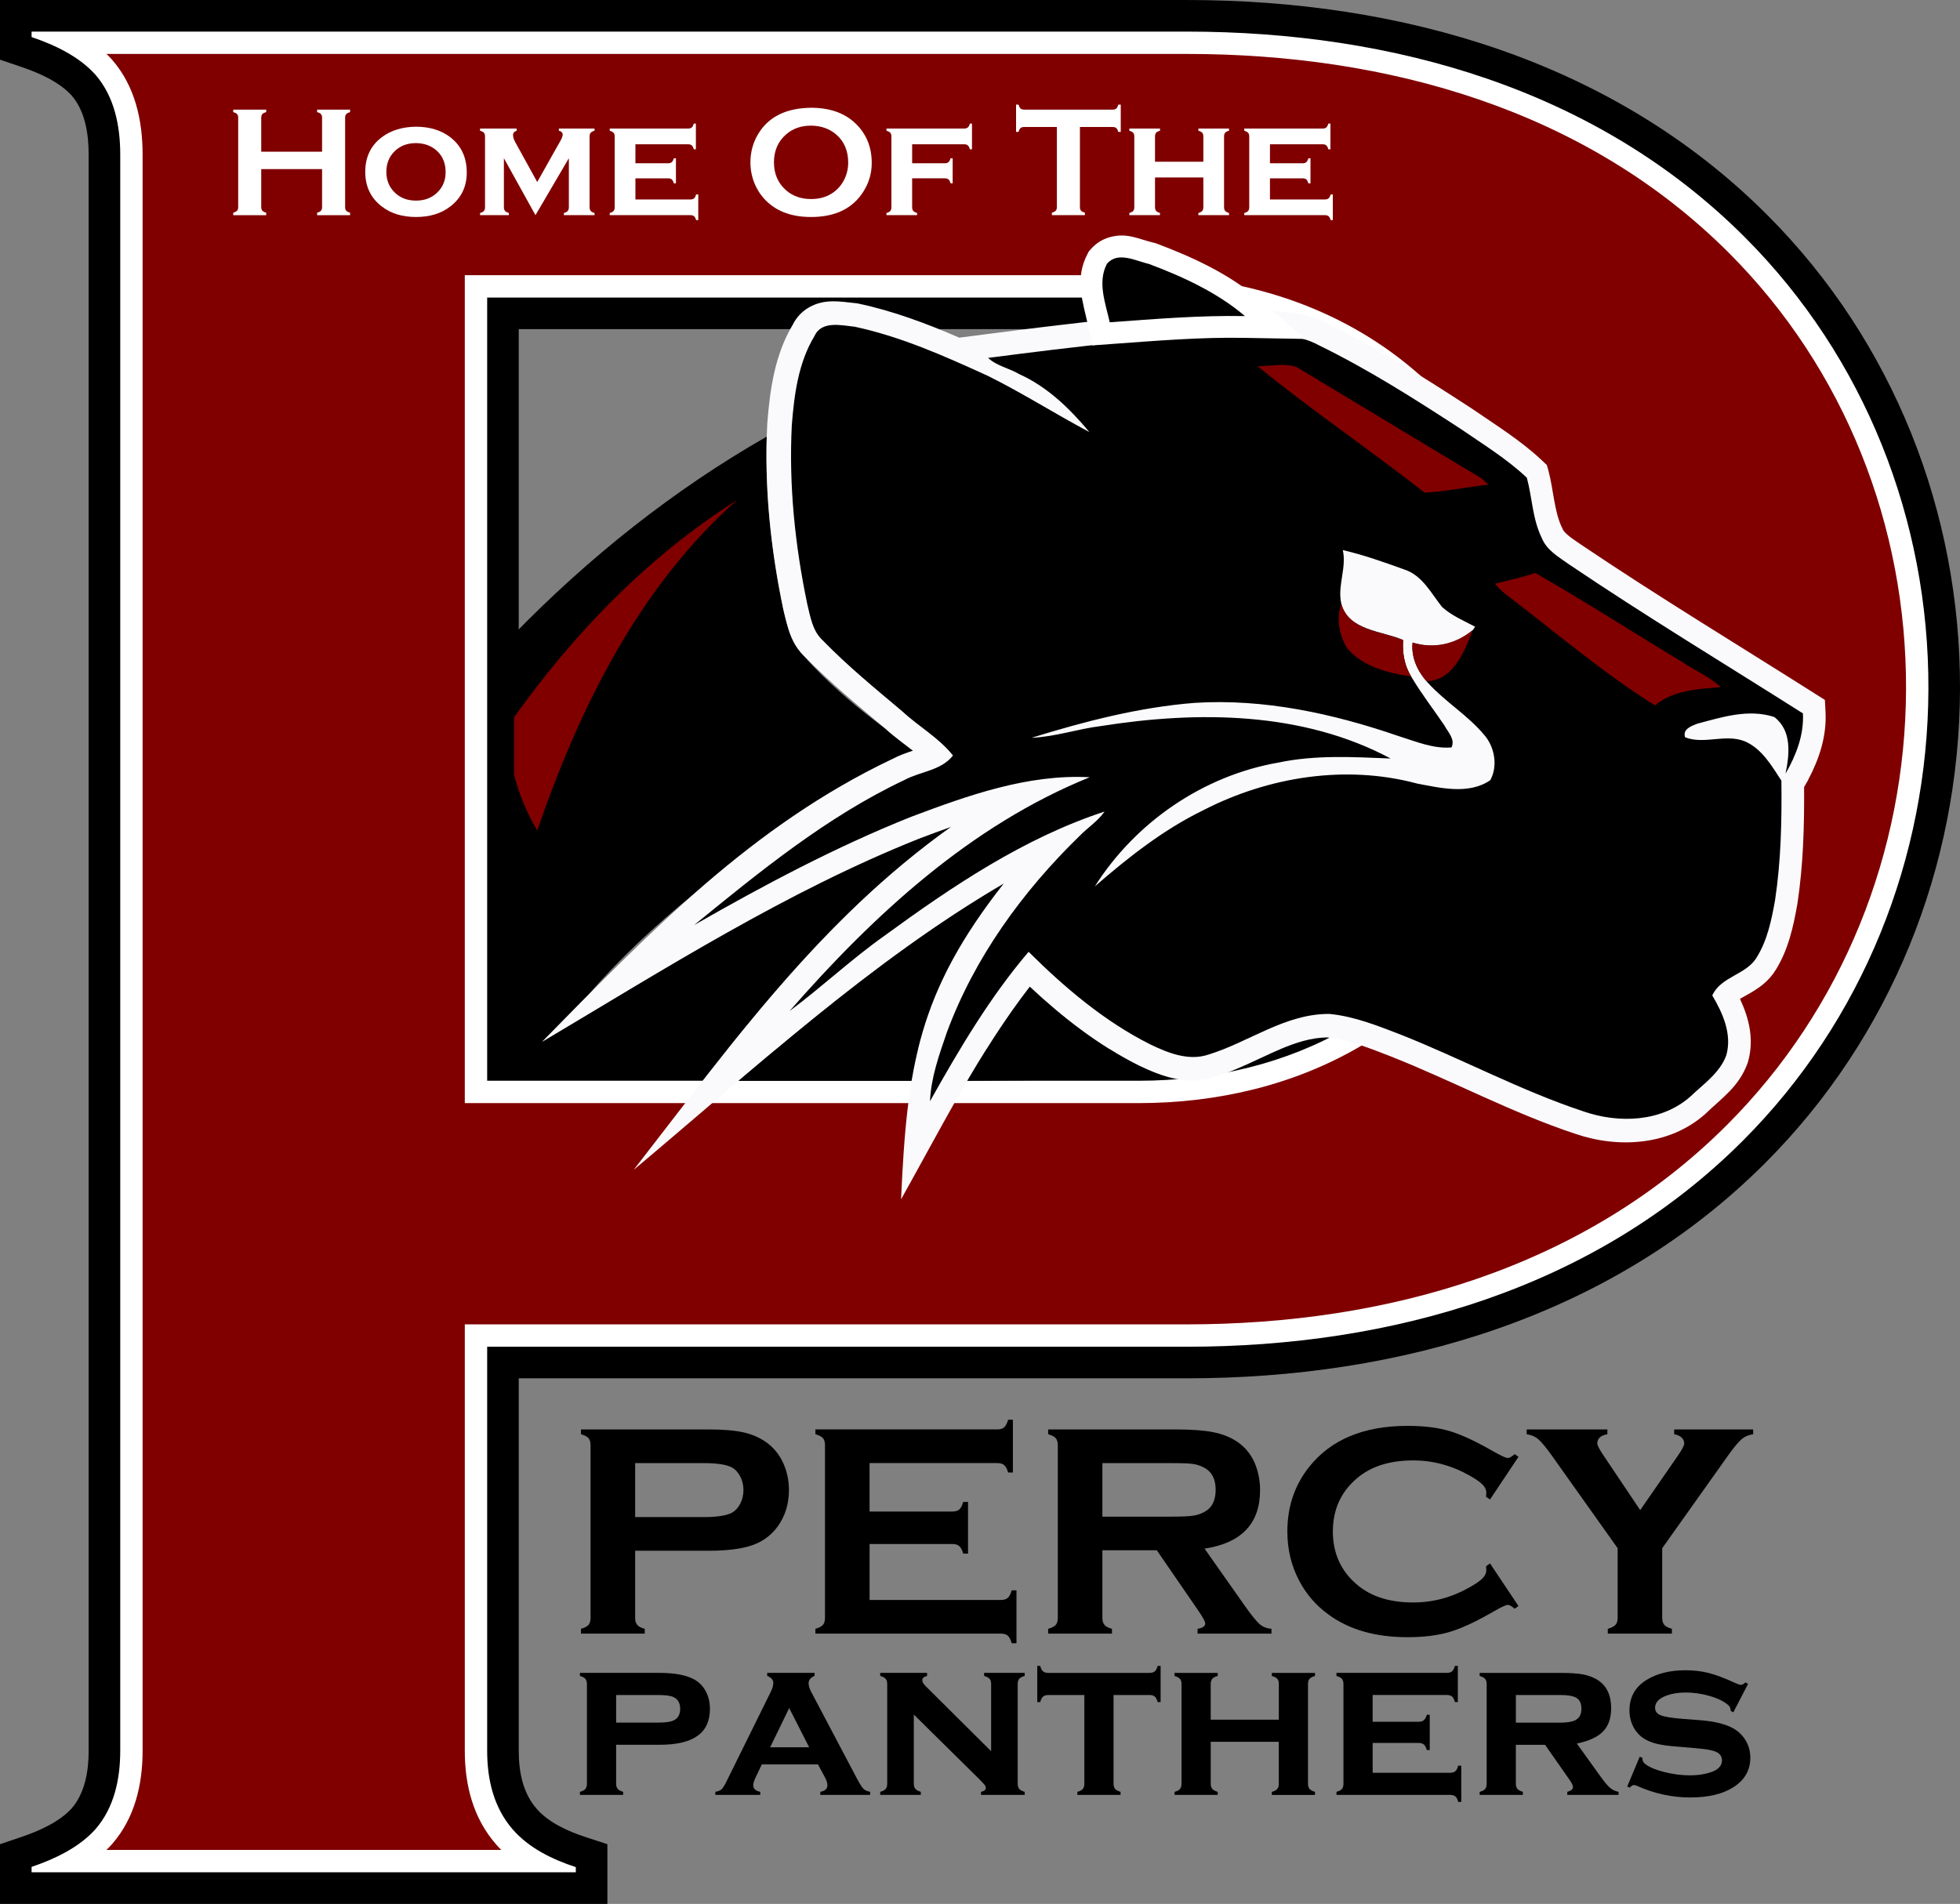 <?xml version="1.0" encoding="UTF-8"?>
<svg id="Layer_1" data-name="Layer 1" xmlns="http://www.w3.org/2000/svg" version="1.1" viewBox="0 0 1116.93 1085.14">
  <rect x="0" y="0" width="1116.93" height="1085.14" fill="#808080" stroke="none"/>
  <defs>
    <style>
      .cls-1, .cls-2, .cls-3, .cls-4, .cls-5, .cls-6, .cls-7 {
        stroke-width: 0px;
      }

      .cls-1, .cls-4, .cls-5, .cls-6 {
        fill-rule: evenodd;
      }

      .cls-1, .cls-7 {
        fill: #fff;
      }

      .cls-2, .cls-6 {
        fill: #000;
      }

      .cls-3, .cls-4 {
        fill: maroon;
      }

      .cls-5 {
        fill: #fafafd;
      }
    </style>
  </defs>
  <path class="cls-6" d="M40.84,1030.7c7.66-8.84,9.68-21.44,9.68-32.77V88.02c0-11.45-1.92-24.63-9.68-33.58-7.08-7.82-18.74-12.94-28.61-16.28L0,34.02V0h676.26c122.03,0,242.94,34.43,330.96,122.65,71.58,71.74,110.02,169.07,109.71,270.16-.31,101.15-39.4,198.45-111.07,270.13-87.78,87.8-207.8,122.65-329.6,122.65h-380.64v212.34c0,11.8,2.25,23.96,10.25,33.08,6.95,7.92,17.98,12.84,27.84,16.06l12.42,4.05v34.02H0v-34.02l12.23-4.14c9.87-3.34,21.53-8.46,28.61-16.28h0ZM295.62,598h352.96c80.5,0,150.14-36.14,185.39-110.33,14.02-29.5,20.95-62.25,20.95-94.88,0-32.62-6.93-65.37-20.95-94.88-35.25-74.19-104.9-110.32-185.4-110.32h-352.96v410.4h0Z"/>
  <path class="cls-1" d="M18,1064.03v3.11h310.14v-2.95c-13.35-4.35-26.62-10.84-35.8-21.31-11.02-12.56-14.72-28.59-14.72-44.95v-230.34h398.64c116.96,0,232.55-33.03,316.87-117.37,68.31-68.33,105.5-161.07,105.8-257.46.3-96.29-36.24-189.02-104.45-257.39-84.52-84.72-200.98-117.36-318.21-117.36H18v3.11c13.35,4.52,26.99,11.07,36.21,21.28l.08.09.08.09c10.88,12.49,14.15,29.34,14.15,45.46v909.91c0,15.96-3.41,32.32-14.15,44.65l-.08.09-.08.08c-9.22,10.21-22.87,16.77-36.21,21.28h0ZM277.62,616V169.59h370.96c87.54,0,163.44,40.14,201.66,120.6,15.16,31.92,22.69,67.31,22.69,102.6,0,35.29-7.53,70.68-22.7,102.6-38.22,80.45-114.11,120.6-201.65,120.6h-370.96Z"/>
  <path class="cls-4" d="M60.68,1054.39h224.98c-1-1-1.97-2.04-2.91-3.11-13.12-14.96-17.88-33.83-17.88-53.36v-243.08h411.39c113.5,0,225.98-31.74,307.85-113.64,65.93-65.95,101.78-155.46,102.07-248.49.29-92.9-34.91-182.38-100.73-248.35-82.07-82.27-195.42-113.62-309.19-113.62H60.68c1.03,1,2.03,2.03,2.99,3.09l.15.17.15.17c13,14.92,17.29,34.5,17.29,53.83v909.91c0,19.15-4.44,38.27-17.29,53.02l-.15.17-.15.17c-.96,1.07-1.96,2.1-2.99,3.09h0ZM264.87,628.75V156.84h383.71c92.48,0,172.83,42.96,213.17,127.88,15.98,33.63,23.92,70.89,23.92,108.07,0,37.19-7.95,74.44-23.93,108.07-40.34,84.91-120.69,127.88-213.17,127.88h-383.71Z"/>
  <path class="cls-2" d="M292.92,361.46c42.65-43.79,90.93-82.29,144.01-112.61-.99,32.95,2.65,65.95,9.38,98.19l.04.21.05.21c2.38,9.8,4.12,18.43,11.14,25.78,1.75,2.09,3.65,4.07,5.44,6.06,12.74,13.38,26.97,25.25,41.83,36.24,4.61,4.24,10.21,8.2,15.47,12.34-3.93,1.3-7.76,2.65-11.44,4.58-42.93,20.35-79.55,47.18-113.61,77.2-22.13,18.02-42.7,37.3-59.73,57.11-8.84,8.92-17.66,17.93-26.53,26.96,69.66-41.4,139.21-85.64,214.71-115.75,6.05-2.28,12.2-4.58,18.43-6.79-56.58,40.29-99.4,90.69-140.88,143.71h-108.31v-253.45h0ZM669.71,614.91l-118.52,1.09c10.92-18.61,22.53-36.75,35.63-53.69,18.74,17.51,39.04,33.37,62.04,44.93l.11.06.11.05c6.57,3.16,13.32,5.94,20.23,7.41l.4.15h0ZM519.49,616h-98.66c48.01-40.77,97.22-80.92,151.3-112.53-32.24,40.97-46.02,73.3-52.63,112.48v.05h-.01Z"/>
  <path class="cls-5" d="M546.65,192.45l14.12-1.82c50.82-6.54,101.76-12.86,153.05-13.92h.45s.45.01.45.01c14.92.69,28.81.71,42.32,8.02,28.54,13.93,55.37,30.98,81.94,48.29l.14.09.14.1c13.57,9.34,27.42,17.87,39.48,29.24l2.76,2.6,1,3.66c2.68,9.87,3.21,23.04,7.61,31.96l.22.45.19.46c1.2,2.97,8.35,7.32,11.14,9.28,43.4,29.26,88.21,56.34,132.41,84.36l5.87,3.72.36,6.95c.7,13.64-3.56,26.66-9.9,38.55l.04.06-.99,1.69c-.27.49-.55.98-.82,1.46l-.55.96c.16,22.21-.47,44.5-3.81,66.49l-.03.17-.03.17c-2.33,13.07-5.11,25.76-12.2,37.2-1.74,2.89-3.92,5.44-6.46,7.66-3.29,2.89-6.89,5-10.68,7.13-.8.45-2.07,1.12-3.34,1.9,5.32,11.23,8.16,23.33,4.57,35.9l-.14.5-.18.49c-4.87,13.1-14.23,19.33-23.72,28.41l-.18.18-.19.17c-20.14,17.87-49.25,19.69-73.89,11.28-36.31-12.01-69.9-30.18-105.36-44.2-11.48-4.43-23.7-9.42-36.03-10.75-4.71.02-9.33.79-13.87,2.04-8.43,2.31-16.57,6.17-24.47,9.86-8.51,3.97-17,7.91-26,10.67-15.04,4.91-29.38-.02-42.98-6.55l-.11-.05-.11-.06c-23-11.56-43.31-27.42-62.04-44.93-28.79,37.23-50.37,80.29-73.34,121.26,3.35-75.98,9.91-118.16,58.65-180.1-76.64,44.79-143.5,106.75-211.02,163.3,55.42-71.31,106.17-142.27,181-195.56-6.23,2.21-12.38,4.51-18.43,6.79-75.49,30.1-145.05,74.35-214.71,115.75,60.98-62.05,119.29-123.07,199.87-161.27,3.68-1.93,7.51-3.28,11.44-4.58-5.29-4.16-10.92-8.14-15.54-12.41-15.67-13.18-31.48-26.17-45.8-40.85-8.21-7.65-10-16.74-12.54-27.16l-.05-.21-.04-.21c-7.23-34.6-10.89-70.09-9.09-105.44v-.19s.02-.18.02-.18c1.54-19.56,4.32-39.07,14.53-56.22,2.12-4.22,5.33-7.65,9.49-9.96,8.81-4.89,17.22-3.22,26.49-2.24l.69.07.68.14c19.95,4.22,38.9,11.38,57.52,19.42h0Z"/>
  <path class="cls-2" d="M464.19,191.42c4-8.71,15.18-6.02,22.72-5.22,26.57,5.62,51.57,16.87,76.18,28.09,19.69,9.79,38.27,21.63,57.71,31.97-11.1-13.3-23.86-25.74-39.85-32.97-5.76-3.42-12.9-4.65-17.89-9.3,50.35-6.48,100.84-12.76,151.61-13.81,12.42.57,25.54.37,36.76,6.54,28.11,13.7,54.57,30.54,80.77,47.61,12.9,8.88,26.43,17.15,37.88,27.94,3.08,11.36,3.22,23.63,8.53,34.39,2.91,7.19,9.99,11.02,15.95,15.3,43.55,29.37,88.51,56.54,132.86,84.65.63,12.3-3.9,23.89-9.91,34.37,2.27-11.22,3.72-24.46-6.4-32.3-14.69-4.85-29.93.1-43.97,3.82-3.13,1.25-8.4,3.02-6.88,7.71,10.84,4.3,22.73-2.08,33.83,2.23,9.91,4.15,15.4,13.89,21.06,22.49h0c.26,22.79-.2,45.62-3.62,68.17-2,11.22-4.34,22.75-10.45,32.57-5.97,10.05-20.21,10.67-25.32,21.69,6.05,10.19,11.39,22.21,7.96,34.22-3.71,9.99-12.98,16.27-20.41,23.38-16.44,14.58-40.67,15.44-60.68,8.59-36.02-11.9-69.53-30.05-104.75-43.98-13.01-5.02-26.23-10.3-40.21-11.67-25.23-.23-45.92,16.1-69.13,23.21-11.3,3.74-22.92-.97-33.08-5.85-26.12-13.13-48.66-32.28-69.3-52.77-22.12,25.97-39.56,55.51-56.2,85.2.6-13.61,5.25-26.6,9.65-39.36,15.81-42.7,43.18-80.37,75.69-111.97,4.62-4.71,10.33-8.33,14.16-13.81-46.04,15.13-86.77,42.56-125.58,70.9-18.78,13.3-35.56,29.14-53.97,42.84,47.75-54.6,102.95-105.72,171.08-133.29-35.13-1.88-69.19,10.28-101.61,22.49-42.9,17.1-83.77,38.85-123.79,61.74,37.59-30.65,75.72-61.82,119.85-82.68,9.1-4.88,20.89-5.31,27.63-13.93-7.93-10.08-19.52-16.47-28.86-25.17-15.5-13.04-31.2-25.89-45.32-40.42-5.85-5.31-7.08-13.41-8.85-20.69-6.99-33.48-10.56-67.81-8.82-102.01,1.37-17.44,3.71-35.62,12.96-50.86h0ZM765.22,313.55h0c2.14,9.69-2.6,19.14-1.19,28.77h0s.41,2.1.41,2.1c4.18,14.82,22.69,15.13,34.58,20.15l.56.23-.04.72c-.38,7,.7,13.07,4.17,19.26l1.11,1.87c5.58,9.29,12.24,17.87,18.31,26.84,2,3.85,6.28,7.79,4.02,12.53-10.5.85-20.35-3.45-30.14-6.48-37.28-12.84-76.78-21.46-116.39-18.92-31.65,2.51-62.54,10.56-92.79,19.89,13.47-.54,26.34-5.08,39.67-6.71,55.06-8.68,114.71-8.36,164.97,18.52-21.32-.86-42.87-2.14-63.9,2.31-42.84,7.42-81.48,33.96-104.66,70.58,19.04-16.55,39.04-32.34,61.85-43.44,37.13-19.09,81.11-26.09,121.79-15.18,13.47,2.57,29.6,6.42,41.7-1.91,4.42-8.08,2.54-18.9-3.42-25.77-9.35-11.23-22.14-18.8-31.95-29.55-.23-.26-.46-.52-.7-.77-5.4-6.11-8.96-13.95-8.19-22.34l1.17.34c11.87,3.47,23.62.38,33.14-7.48.34-.49,1.03-1.46,1.34-1.91-6.45-3.4-13.36-6.28-18.84-11.22-6.22-7.76-11.16-17.9-21.26-21.29-11.59-4.19-23.26-8.36-35.31-11.16h0Z"/>
  <path class="cls-2" d="M292.92,441.34c2.71,11.29,7.43,22.15,13.21,32.1,23.98-69.73,57.94-139,114.05-188.54-50.44,31.89-92.76,75.6-127.26,123.99v32.46h0Z"/>
  <path class="cls-1" d="M659.15,138.84c20.74,7.77,41.39,17.39,58.36,31.86l26.35,22.48-34.63-.61c-25.35-.45-50.69,1.68-75.95,3.51l-10.72.78-2.31-10.5c-3.19-14.53-8.09-27.35-.41-41.84l.65-1.22.9-1.05c2.98-3.47,6.79-5.93,11.21-7.12,9.89-2.66,16.16,1.19,25.01,3.25l.78.18.75.28h0Z"/>
  <path class="cls-2" d="M630.82,150.33c6.22-7.25,16.38-1.63,23.97.14,19.35,7.25,38.93,16.27,54.66,29.68-25.75-.46-51.43,1.68-77.06,3.54-2.37-10.79-7.16-22.8-1.57-33.36h0Z"/>
  <path class="cls-3" d="M716.64,208.69c7.34.14,15.24-1.94,22.26.51,35.11,21.06,70.1,42.36,105.26,63.39,1.03.91,3.05,2.77,4.08,3.68-12.19,1.2-24.17,3.88-36.39,4.54-31.28-24.6-64.47-46.89-95.21-72.12h0ZM292.92,408.88c34.5-48.39,76.82-92.1,127.26-123.99-56.11,49.55-90.08,118.82-114.05,188.54-5.78-9.97-10.5-20.83-13.21-32.11v-32.45h0ZM851.98,332.7c7.68-1.91,15.44-3.68,23-6.11,28.34,16.24,55.83,33.96,83.8,50.8,7.16,4.88,15.38,8.28,21.78,14.24-12.93,1.08-27,1.74-37.45,10.42-28.94-18.1-55-40.33-82.03-61.02-3.31-2.46-6.51-5.11-9.1-8.33h0ZM764.39,344.23c4.37,15.47,22.81,15.35,35.19,20.58-.4,7.22.74,14.47,4.57,20.72-13.16-1.88-27.74-5.54-36.56-16.21-4.34-7.28-6.34-17.01-3.2-25.09h0ZM804.97,366.27c12.19,3.57,24.52.94,34.31-7.14-4.6,11.96-11.22,29-26.43,29.11-5.25-6.08-8.82-13.76-7.88-21.98h0Z"/>
  <path class="cls-2" d="M361.95,883.87v38.35c0,1.72.41,3.03,1.25,3.96.81.96,2.21,1.66,4.22,2.18v2.74h-36.35v-2.74c2.07-.58,3.46-1.31,4.28-2.21.79-.9,1.19-2.21,1.19-3.93v-98.53c0-1.78-.41-3.11-1.19-4.02-.81-.9-2.21-1.63-4.28-2.21v-2.74h72.66c8.47,0,15.19.58,20.17,1.72,4.95,1.13,9.34,3.09,13.15,5.88,3.93,2.88,7.01,6.69,9.22,11.41,2.21,4.89,3.32,10.07,3.32,15.54,0,7.83-2.1,14.7-6.31,20.63-3.64,5.03-8.44,8.64-14.43,10.77-6.02,2.12-14.38,3.2-25.11,3.2h-41.79ZM361.95,864.69h38.79c7.74,0,13.15-.81,16.29-2.47,1.98-1.08,3.58-2.79,4.8-5.15,1.22-2.36,1.83-4.98,1.83-7.8s-.61-5.38-1.83-7.74c-1.22-2.36-2.82-4.07-4.8-5.15-3.08-1.66-8.5-2.47-16.29-2.47h-38.79v30.79h0Z"/>
  <path class="cls-2" d="M495.54,880.03v31.89h74.84c1.72,0,3.03-.41,3.93-1.19.9-.82,1.63-2.24,2.21-4.28h2.74v30.12h-2.74c-.58-2.07-1.31-3.46-2.21-4.28-.9-.79-2.21-1.19-3.93-1.19h-105.72v-2.74c2.07-.58,3.46-1.31,4.28-2.21.79-.9,1.19-2.24,1.19-4.02v-98.45c0-1.78-.41-3.11-1.19-4.02-.81-.9-2.21-1.63-4.28-2.21v-2.74h103.68c1.72,0,3.03-.41,3.93-1.22.9-.84,1.63-2.27,2.21-4.31h2.73v30.09h-2.73c-.58-2.01-1.31-3.38-2.21-4.19-.9-.79-2.21-1.19-3.93-1.19h-72.81v27.62h47.23c1.72,0,3.03-.41,3.93-1.19.9-.81,1.63-2.24,2.21-4.28h2.74v29.45h-2.74c-.58-2.01-1.31-3.41-2.21-4.22-.9-.84-2.21-1.25-3.93-1.25h-47.23Z"/>
  <path class="cls-2" d="M628.21,883.61v38.62c0,1.72.41,3.03,1.25,3.96.81.96,2.21,1.66,4.22,2.18v2.74h-36.35v-2.74c2.07-.58,3.46-1.31,4.28-2.21.79-.9,1.19-2.21,1.19-3.93v-98.53c0-1.78-.41-3.11-1.19-4.02-.82-.9-2.21-1.63-4.28-2.21v-2.74h72.81c8.88,0,15.92.52,21.1,1.54,5.21,1.02,9.75,2.79,13.62,5.35,4.48,2.97,7.83,6.98,10.07,12.02,2.09,4.89,3.14,10.13,3.14,15.68,0,19-10.53,30.12-31.63,33.35l22.61,32.12c3.96,5.65,6.9,9.25,8.73,10.88,1.86,1.6,4.1,2.5,6.78,2.68v2.74h-42.11v-2.74c2.91-.46,4.36-1.48,4.36-3.05,0-1.05-1.34-3.52-4.02-7.42l-23.57-34.28h-31.02ZM628.21,864.43h39.23c5.79,0,9.89-.17,12.28-.52,2.39-.32,4.57-1.05,6.55-2.12,4.34-2.33,6.49-6.52,6.49-12.63s-2.15-10.27-6.49-12.6c-2.04-1.13-4.22-1.86-6.52-2.18-2.3-.32-6.4-.46-12.31-.46h-39.23v30.53h0Z"/>
  <path class="cls-2" d="M849.11,891.09l16.21,24.3-2.21,1.54c-1.6-1.48-2.91-2.21-3.93-2.21s-3.9,1.37-8.61,4.1c-9.78,5.62-17.98,9.43-24.68,11.38-6.66,1.95-14.61,2.94-23.83,2.94-18.33,0-33.41-4.34-45.16-13.04-6.96-5.06-12.4-11.35-16.38-18.86-4.6-8.56-6.9-18.04-6.9-28.37,0-14.09,4.13-26.34,12.37-36.73,12.4-15.63,31.11-23.45,56.16-23.45,9.22,0,17.11.96,23.72,2.91,6.58,1.92,14.81,5.73,24.71,11.41,4.71,2.68,7.6,3.99,8.61,3.99s2.33-.73,3.93-2.21l2.21,1.54-16.21,24.3-2.3-1.54c.12-.9.17-1.66.17-2.3,0-1.63-.7-3.2-2.12-4.63-1.43-1.46-3.96-3.2-7.59-5.24-10.04-5.67-20.69-8.53-31.95-8.53-13.3,0-23.89,3.32-31.81,9.98-9.31,7.77-13.97,17.96-13.97,30.5s4.66,22.73,13.97,30.5c7.92,6.66,18.51,9.98,31.81,9.98,11.26,0,21.91-2.85,31.95-8.53,3.64-2.04,6.17-3.78,7.59-5.24,1.43-1.46,2.12-3,2.12-4.66,0-.61-.06-1.37-.17-2.21l2.3-1.63h0Z"/>
  <path class="cls-2" d="M947.23,882.42v39.72c0,1.78.41,3.11,1.22,4.02.84.9,2.27,1.63,4.31,2.21v2.74h-36.55v-2.74c2.04-.58,3.49-1.31,4.34-2.21.84-.9,1.28-2.24,1.28-4.02v-39.72l-37.6-52.93c-3.23-4.54-5.79-7.6-7.62-9.17s-4.04-2.5-6.61-2.85v-2.74h45.98v2.74c-3.81.61-5.73,2.39-5.73,5.3,0,1.02,1.16,3.26,3.49,6.72l20.95,31.22,21.59-31.22c2.33-3.35,3.49-5.62,3.49-6.81,0-1.31-.52-2.45-1.54-3.38-1.02-.93-2.41-1.54-4.19-1.83v-2.74h45.02v2.74c-2.56.35-4.77,1.28-6.61,2.85-1.83,1.57-4.39,4.63-7.62,9.17l-37.6,52.93h0Z"/>
  <path class="cls-2" d="M351.11,994.44v22.19c0,1.27.3,2.25.87,2.95.59.68,1.63,1.25,3.12,1.7v1.74h-24.61v-1.74c1.46-.38,2.48-.91,3.07-1.61.61-.7.91-1.7.91-2.99v-56.87c0-1.29-.3-2.27-.87-2.92-.59-.66-1.61-1.23-3.12-1.67v-1.74h45.34c8.96,0,15.75,1.34,20.3,4.03,2.65,1.59,4.7,3.82,6.21,6.72,1.48,2.88,2.23,6.15,2.23,9.73,0,6.93-2.35,12.06-7.08,15.43-4.73,3.37-11.93,5.07-21.66,5.07h-24.71ZM351.11,981.83h23.72c4.34,0,7.35-.42,9.05-1.25,2.48-1.19,3.73-3.39,3.73-6.63s-1.25-5.43-3.73-6.63c-1.65-.83-4.66-1.23-9.05-1.23h-23.72v15.75h0Z"/>
  <path class="cls-2" d="M466.12,1005.63h-31.98l-3.6,7.57c-.87,1.82-1.29,3.26-1.29,4.28,0,1.99,1.31,3.26,3.99,3.79v1.74h-25.6v-1.74c1.57-.25,2.73-.72,3.52-1.42.76-.72,1.65-2.1,2.69-4.18l25.39-51.4c.95-1.95,1.44-3.65,1.44-5.11,0-1.7-1.17-3.01-3.48-3.96v-1.74h27v1.74c-2.27.91-3.41,2.31-3.41,4.22,0,1.38.51,3.05,1.55,5.02l26.32,49.87c1.46,2.71,2.59,4.45,3.41,5.26.83.81,2.1,1.38,3.79,1.7v1.74h-28.38v-1.74c2.69-.45,4.03-1.72,4.03-3.77,0-1.27-.51-2.86-1.55-4.77l-3.84-7.1h0ZM461.11,995.89l-11.38-22.36-10.85,22.36h22.23Z"/>
  <path class="cls-2" d="M520.75,977.19v39.44c0,1.27.3,2.27.91,2.97.59.7,1.61,1.25,3.07,1.67v1.74h-23.12v-1.74c1.46-.38,2.48-.91,3.07-1.61.61-.7.91-1.7.91-2.99v-56.87c0-1.29-.3-2.27-.87-2.92-.59-.66-1.61-1.23-3.12-1.67v-1.74h26.71v1.74c-1.82.45-2.73,1.27-2.73,2.42,0,1,.68,2.16,1.99,3.48l37.24,37.01v-38.3c0-1.29-.3-2.27-.87-2.95-.59-.7-1.61-1.23-3.12-1.65v-1.74h23.12v1.74c-1.48.42-2.52.95-3.12,1.65-.57.68-.87,1.65-.87,2.95v56.8c0,1.29.3,2.27.87,2.97.59.68,1.63,1.25,3.12,1.7v1.74h-24.9v-1.74c1.82-.36,2.73-1.12,2.73-2.29,0-.57-.25-1.17-.74-1.78-.51-.61-1.65-1.82-3.43-3.62l-36.86-36.39h0Z"/>
  <path class="cls-2" d="M634.57,966.09v50.55c0,1.27.3,2.25.87,2.95.59.68,1.63,1.25,3.12,1.7v1.74h-24.61v-1.74c1.46-.38,2.48-.91,3.07-1.61.61-.7.91-1.7.91-2.99v-50.59h-20.5c-1.33,0-2.33.3-3.01.89-.7.61-1.23,1.65-1.65,3.14h-1.67v-20.62h1.67c.38,1.46.91,2.48,1.59,3.07.68.61,1.67.91,3.01.91h57.69c1.33,0,2.33-.3,3.01-.87.7-.59,1.23-1.63,1.65-3.12h1.67v20.62h-1.67c-.42-1.48-.95-2.52-1.65-3.14-.68-.59-1.67-.89-3.01-.89h-20.5Z"/>
  <path class="cls-2" d="M728.76,992.75h-38.81v23.89c0,1.27.3,2.25.87,2.95.59.68,1.63,1.25,3.12,1.7v1.74h-24.61v-1.74c1.46-.38,2.48-.91,3.07-1.61.61-.7.91-1.7.91-2.99v-56.87c0-1.29-.3-2.27-.87-2.92-.59-.66-1.61-1.23-3.12-1.67v-1.74h24.61v1.74c-1.48.4-2.52.95-3.12,1.65-.57.68-.87,1.65-.87,2.92v20.35h38.81v-20.35c0-1.27-.27-2.25-.85-2.9-.55-.66-1.61-1.23-3.14-1.67v-1.74h24.61v1.74c-1.48.42-2.52.95-3.12,1.65-.57.68-.87,1.65-.87,2.95v56.8c0,1.29.3,2.27.87,2.97.59.68,1.63,1.25,3.12,1.7v1.74h-24.61v-1.74c1.46-.38,2.48-.91,3.07-1.61.61-.7.91-1.7.91-2.99v-23.93h0Z"/>
  <path class="cls-2" d="M782.23,993.45v16.96h44.15c1.29,0,2.27-.3,2.95-.87.7-.57,1.23-1.63,1.65-3.16h1.74v20.62h-1.74c-.38-1.46-.91-2.48-1.61-3.07-.7-.61-1.7-.91-2.99-.91h-64.77v-1.74c1.46-.38,2.48-.91,3.07-1.61.62-.7.91-1.7.91-2.99v-56.87c0-1.29-.3-2.27-.87-2.92-.59-.66-1.61-1.23-3.12-1.67v-1.74h62.84c1.33,0,2.33-.3,3.01-.87.7-.59,1.23-1.63,1.65-3.12h1.67v20.62h-1.67c-.42-1.53-.95-2.59-1.65-3.16-.68-.57-1.67-.87-3.01-.87h-42.22v15.26h26.2c1.29,0,2.27-.3,2.95-.87.7-.59,1.27-1.63,1.72-3.12h1.67v20.11h-1.67c-.42-1.48-.95-2.52-1.65-3.14-.68-.59-1.67-.89-3.01-.89h-26.2Z"/>
  <path class="cls-2" d="M863.83,994.47v22.17c0,1.27.3,2.27.87,2.95.59.68,1.63,1.25,3.12,1.7v1.74h-24.61v-1.74c1.46-.38,2.48-.91,3.07-1.61.62-.7.91-1.7.91-2.99v-56.87c0-1.29-.3-2.27-.87-2.92-.59-.66-1.61-1.23-3.12-1.67v-1.74h45.57c5.93,0,10.43.3,13.54.89,3.09.62,5.87,1.7,8.33,3.26,5,3.29,7.5,8.63,7.5,16.02,0,5.64-1.55,10.05-4.62,13.21-3.09,3.18-8.07,5.47-14.94,6.87l13.16,18.33c2.39,3.37,4.32,5.68,5.74,6.89,1.42,1.23,3.05,1.99,4.88,2.33v1.74h-29.23v-1.74c2.16-.57,3.24-1.5,3.24-2.78,0-.91-.68-2.31-1.99-4.15l-13.9-19.88h-16.66ZM863.83,981.86h25.07c3.81,0,6.63-.42,8.44-1.25,2.56-1.1,3.86-3.33,3.86-6.63,0-2.95-.89-4.98-2.69-6.15-1.8-1.17-5-1.74-9.6-1.74h-25.07v15.77h0Z"/>
  <path class="cls-2" d="M996.15,959.75l-8.39,16.21-1.48-.8c0-1.36-.45-2.44-1.31-3.22-2.35-2.12-5.83-3.86-10.43-5.21-4.6-1.38-9.26-2.06-13.97-2.06-4.03,0-7.59.55-10.68,1.67-4.47,1.61-6.72,3.94-6.72,7.01,0,2.04,1.08,3.45,3.22,4.3,2.16.85,6.32,1.53,12.48,2.04l9.81.74c8.58.66,15.09,2.31,19.56,4.96,2.5,1.48,4.54,3.48,6.15,5.96,2.03,3.12,3.05,6.59,3.05,10.49,0,7.08-3.18,12.65-9.56,16.76-6.08,3.92-14.33,5.89-24.71,5.89s-20.6-2.22-30.37-6.65c-.66-.28-1.23-.42-1.67-.42-.83,0-1.61.49-2.31,1.48l-1.55-.61,7.14-17.02,1.55.61v.51c0,1.08.42,1.99,1.25,2.73,2.06,1.82,5.64,3.39,10.75,4.75,5.09,1.34,10.11,2.01,15.09,2.01,4.39,0,8.31-.57,11.78-1.74,4.3-1.4,6.46-3.69,6.46-6.83,0-2.52-1.48-4.28-4.47-5.26-1.99-.68-5.57-1.23-10.75-1.67l-9.75-.83c-5.26-.4-9.26-.93-12.04-1.61-2.78-.66-5.19-1.63-7.27-2.9-2.65-1.65-4.71-3.92-6.21-6.78-1.48-2.84-2.23-5.98-2.23-9.37,0-7.61,3.26-13.44,9.81-17.44,5.95-3.65,13.33-5.47,22.11-5.47,4.77,0,9.2.53,13.33,1.59,4.11,1.06,9.03,2.9,14.75,5.55,1.7.78,2.86,1.19,3.54,1.19s1.5-.47,2.54-1.38l1.48.81h0Z"/>
  <path class="cls-7" d="M183.54,96.37h-34.67v21.68c0,.89.21,1.56.65,2.05.42.5,1.14.86,2.18,1.13v1.41h-18.79v-1.41c1.07-.3,1.79-.68,2.21-1.14.41-.47.62-1.14.62-2.03v-50.98c0-.89-.21-1.56-.62-2.03-.42-.47-1.14-.84-2.21-1.14v-1.41h18.79v1.41c-1.05.27-1.79.63-2.21,1.13-.41.48-.62,1.16-.62,2.04v19.39h34.67v-19.39c0-.89-.21-1.56-.62-2.04-.42-.5-1.14-.86-2.21-1.13v-1.41h18.79v1.41c-1.05.3-1.79.68-2.21,1.14-.41.47-.62,1.14-.62,2.03v50.98c0,.89.21,1.56.62,2.03.42.47,1.16.84,2.21,1.14v1.41h-18.79v-1.41c1.04-.27,1.76-.63,2.18-1.13.44-.48.65-1.16.65-2.05v-21.68h0Z"/>
  <path class="cls-7" d="M237,72.22c7.84,0,14.37,2,19.6,5.99,6.26,4.83,9.39,11.54,9.39,20.14,0,8.08-3.13,14.52-9.39,19.34-5.17,3.99-11.67,5.99-19.52,5.99s-14.33-2-19.51-5.99c-6.29-4.83-9.43-11.4-9.43-19.75s3.14-15,9.43-19.73c5.19-3.9,11.67-5.9,19.43-5.99h0ZM237.04,81.57c-5.08,0-9.22,1.62-12.42,4.89-2.96,3.05-4.45,6.89-4.45,11.49s1.49,8.41,4.45,11.46c3.2,3.29,7.36,4.93,12.45,4.93s9.22-1.64,12.42-4.93c2.96-3.02,4.45-6.77,4.45-11.24,0-4.84-1.49-8.75-4.45-11.72-3.22-3.2-7.39-4.83-12.45-4.89h0Z"/>
  <path class="cls-7" d="M305.14,122.63l-17.99-32.45v27.9c0,.92.21,1.61.62,2.11.42.48,1.16.89,2.21,1.2v1.23h-16.41v-1.23c1.04-.27,1.76-.65,2.18-1.14.44-.5.65-1.2.65-2.12v-40.36c0-.92-.21-1.61-.62-2.09-.42-.5-1.14-.87-2.21-1.17v-1.23h20.85v1.23c-1.37.44-2.06,1.28-2.06,2.51s.5,2.68,1.49,4.41l12.3,22.31,12.38-22.01c1.41-2.32,2.12-3.96,2.12-4.93,0-1.2-.72-1.97-2.17-2.29v-1.23h20.32v1.23c-1.05.3-1.79.68-2.21,1.17-.41.48-.62,1.17-.62,2.09v40.31c0,.92.21,1.62.62,2.12.42.5,1.16.89,2.21,1.19v1.23h-17.46v-1.23c1.04-.27,1.76-.65,2.18-1.14.44-.5.65-1.2.65-2.12v-27.95l-19.03,32.45h0Z"/>
  <path class="cls-7" d="M362.1,101.65v12.03h31.33c.92,0,1.61-.21,2.09-.62.5-.41.87-1.16,1.17-2.24h1.23v14.64h-1.23c-.27-1.04-.65-1.76-1.14-2.18-.5-.44-1.2-.65-2.12-.65h-45.97v-1.23c1.04-.27,1.76-.65,2.18-1.14.44-.5.65-1.2.65-2.12v-40.36c0-.92-.21-1.61-.62-2.08-.42-.47-1.14-.87-2.21-1.19v-1.23h44.6c.95,0,1.65-.21,2.14-.62.5-.42.87-1.16,1.17-2.21h1.19v14.64h-1.19c-.3-1.08-.68-1.83-1.17-2.24-.48-.41-1.19-.62-2.14-.62h-29.96v10.83h18.59c.92,0,1.61-.21,2.09-.62.5-.42.9-1.16,1.22-2.21h1.19v14.27h-1.19c-.3-1.05-.68-1.79-1.17-2.23-.48-.42-1.19-.63-2.14-.63h-18.59Z"/>
  <path class="cls-7" d="M462.1,61.42c10.48,0,18.79,2.83,24.94,8.5,6.48,5.94,9.73,13.6,9.73,23,0,5.76-1.55,11.15-4.66,16.12-6.09,9.76-16.06,14.64-29.92,14.64-10.41,0-18.67-2.83-24.82-8.5-3.28-3.02-5.78-6.66-7.49-10.89-1.49-3.73-2.24-7.66-2.24-11.76,0-6.02,1.55-11.52,4.63-16.52,5.9-9.55,15.84-14.41,29.83-14.59h0ZM462.15,71.61c-5.73,0-10.5,1.7-14.32,5.11-4.53,4.02-6.78,9.3-6.78,15.81s2.26,11.79,6.78,15.81c3.82,3.41,8.62,5.11,14.39,5.11s10.57-1.7,14.36-5.11c2.26-2.02,4-4.5,5.2-7.45,1.05-2.6,1.58-5.31,1.58-8.09,0-6.81-2.26-12.18-6.78-16.08-3.85-3.35-8.66-5.05-14.44-5.11h0Z"/>
  <path class="cls-7" d="M519.79,101.65v16.45c0,.9.21,1.59.62,2.09.42.48,1.16.89,2.21,1.2v1.23h-17.46v-1.23c1.04-.27,1.76-.65,2.18-1.14.44-.5.65-1.2.65-2.12v-40.36c0-.92-.21-1.61-.62-2.08-.42-.47-1.14-.87-2.21-1.19v-1.23h44.24c.95,0,1.65-.21,2.14-.62.5-.42.87-1.16,1.17-2.21h1.19v14.64h-1.19c-.3-1.05-.68-1.79-1.17-2.23-.48-.42-1.19-.63-2.14-.63h-29.6v10.83h18.59c.95,0,1.65-.21,2.12-.62.47-.42.87-1.16,1.19-2.21h1.19v14.27h-1.19c-.3-1.05-.68-1.79-1.17-2.23-.48-.42-1.19-.63-2.14-.63h-18.59Z"/>
  <path class="cls-7" d="M615.41,72.39v45.61c0,.92.21,1.61.62,2.08.42.47,1.16.84,2.21,1.14v1.41h-18.79v-1.41c1.07-.3,1.79-.68,2.21-1.14.41-.47.62-1.16.62-2.08v-45.61h-18.68c-.89,0-1.56.2-2.03.6-.46.39-.84,1.13-1.14,2.18h-1.41v-15.55h1.41c.32,1.08.71,1.83,1.17,2.24.45.41,1.11.62,2,.62h50.45c.92,0,1.61-.21,2.08-.62.47-.41.84-1.16,1.14-2.24h1.41v15.55h-1.41c-.3-1.05-.68-1.79-1.14-2.18-.47-.41-1.16-.6-2.08-.6h-18.64Z"/>
  <path class="cls-7" d="M685.74,101.15h-27.54v16.95c0,.9.21,1.59.62,2.09.42.48,1.16.89,2.21,1.2v1.23h-17.46v-1.23c1.04-.27,1.76-.65,2.18-1.14.44-.5.65-1.2.65-2.12v-40.36c0-.92-.21-1.61-.62-2.08-.42-.47-1.14-.87-2.21-1.19v-1.23h17.46v1.23c-1.05.29-1.79.68-2.21,1.17-.41.48-.62,1.17-.62,2.08v14.44h27.54v-14.44c0-.9-.2-1.59-.6-2.06-.39-.47-1.14-.87-2.23-1.19v-1.23h17.46v1.23c-1.05.3-1.79.68-2.21,1.17-.41.48-.62,1.17-.62,2.09v40.31c0,.92.21,1.61.62,2.11.42.48,1.16.89,2.21,1.2v1.23h-17.46v-1.23c1.04-.27,1.76-.65,2.18-1.14.44-.5.65-1.2.65-2.12v-16.98h0Z"/>
  <path class="cls-7" d="M723.7,101.65v12.03h31.33c.92,0,1.61-.21,2.09-.62.5-.41.87-1.16,1.17-2.24h1.23v14.64h-1.23c-.27-1.04-.65-1.76-1.14-2.18-.5-.44-1.2-.65-2.12-.65h-45.97v-1.23c1.04-.27,1.76-.65,2.18-1.14.44-.5.65-1.2.65-2.12v-40.36c0-.92-.21-1.61-.62-2.08-.42-.47-1.14-.87-2.21-1.19v-1.23h44.6c.95,0,1.65-.21,2.14-.62.5-.42.87-1.16,1.17-2.21h1.19v14.64h-1.19c-.3-1.08-.68-1.83-1.17-2.24-.48-.41-1.19-.62-2.14-.62h-29.96v10.83h18.59c.92,0,1.61-.21,2.09-.62.5-.42.9-1.16,1.22-2.21h1.19v14.27h-1.19c-.3-1.05-.68-1.79-1.17-2.23-.48-.42-1.19-.63-2.14-.63h-18.59Z"/>
</svg>